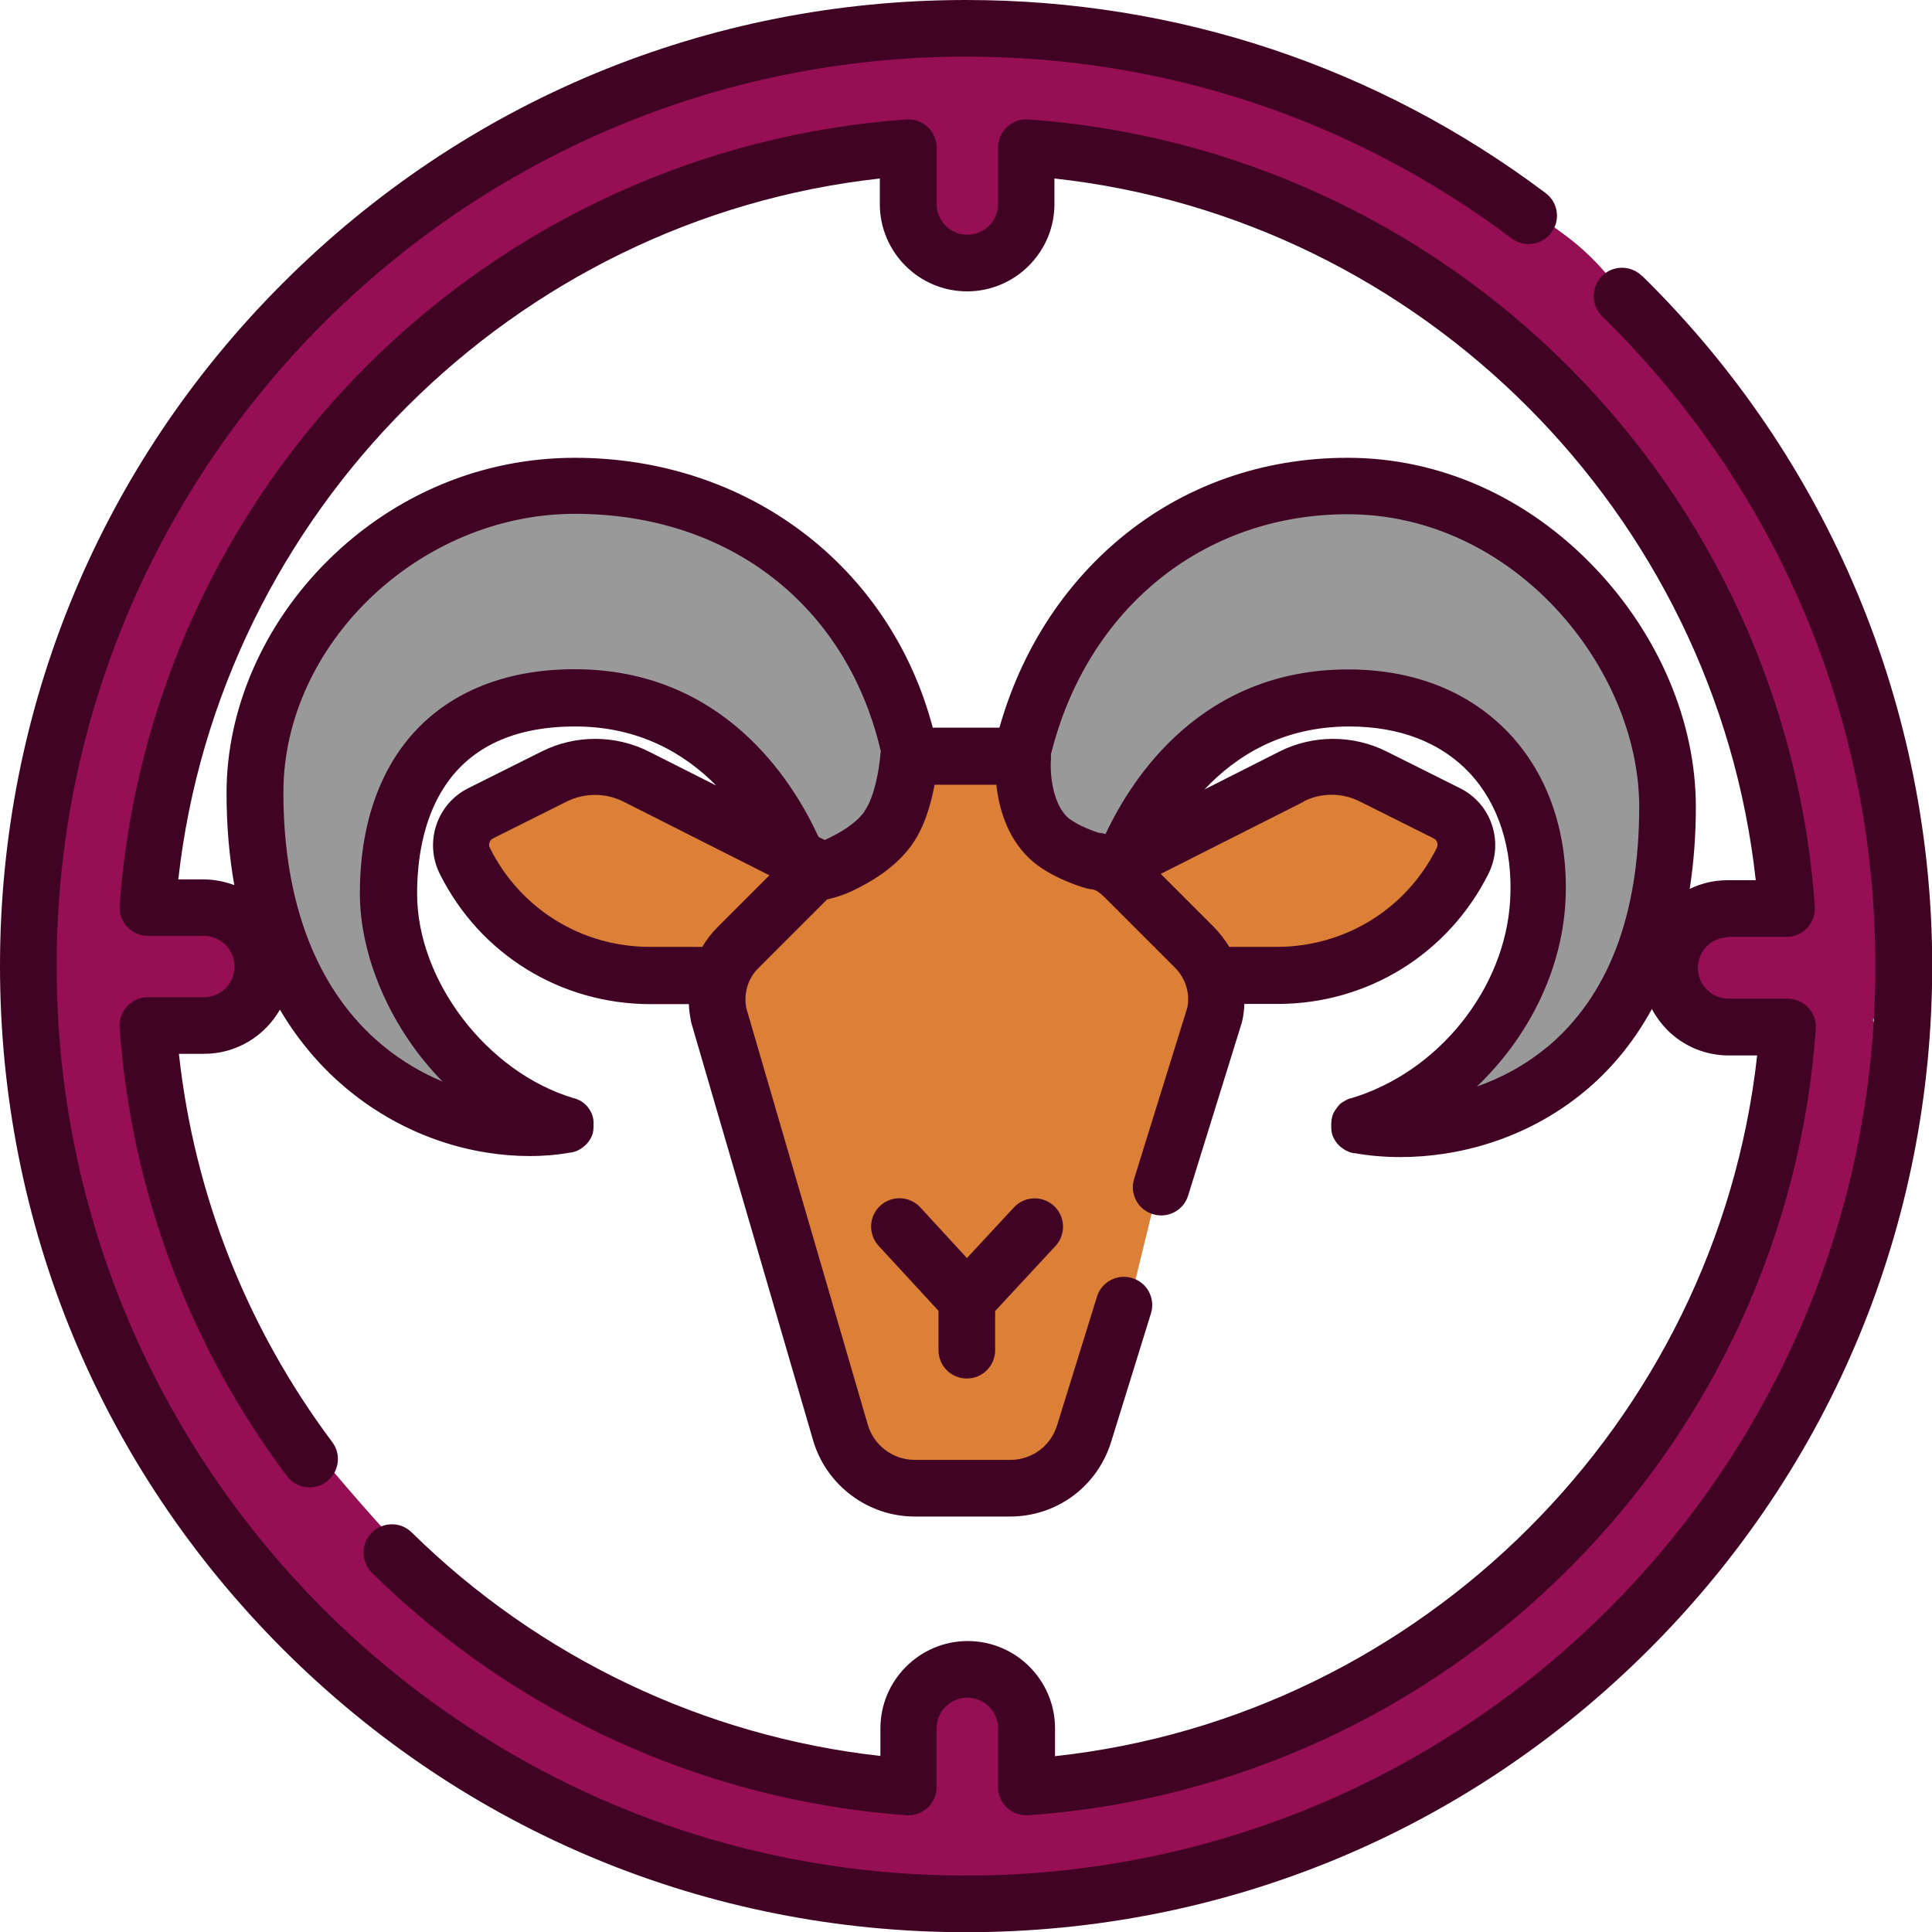 <?xml version="1.0" encoding="UTF-8"?><svg id="Capa_2" xmlns="http://www.w3.org/2000/svg" viewBox="0 0 94.49 94.49"><defs><style>.cls-1{fill:#410324;}.cls-2{fill:#dc7f37;}.cls-3{fill:#999;}.cls-4{fill:#960e53;}</style></defs><g id="Capa_1-2"><path class="cls-2" d="m70.13,40.55c-.79-1.32-2.6-1.59-4-1.71-1.31-.11-2.72.05-3.96.49-1.23.43-2.3,1.09-3.4,1.76-.8.49-1.85,1.21-2.84,1-.29-.06-.58-.07-.86-.03-.3-.37-.61-.74-.93-1.1-.5-.58-1.19-1.33-1.91-1.61-.01,0-.02,0-.03-.01,0,0,0-.01,0-.02-.21-.38-.43-.74-.75-1.04-1.4-1.36-3.3-.52-4.84.05-.23.08-.59-.09-.83,0-.55-.21-1.14-.18-1.72-.29-1.91-.36-3.69.72-3.67,2.81,0,.13.01.27.02.4-.74.18-1.38.61-1.9,1.16-.18-.12-.38-.22-.59-.29-2.38-.78-4.47-2.28-6.81-3.18-2.47-.96-6.38-1.5-7.98,1.21-1.8,3.06,1.88,6.16,4.68,6.59,1.43.22,2.9.06,4.35.12,1.23.05,2.44.19,3.64.39-.06.1-.12.2-.16.31-.8,1.8-.14,3.63.42,5.4.53,1.68,1.05,3.35,1.58,5.02,1.1,3.46,2.19,6.93,3.33,10.38.53,1.6,1.21,3.1,2.72,4,1.36.81,3.02.91,4.56.83.92-.04,1.81-.15,2.61-.65.98-.61,1.42-1.65,1.72-2.71.22-.78.39-1.57.53-2.37,1.85-.77,2.03-3.27,2.45-4.98.48-1.96.96-3.92,1.43-5.88.49-2.01,1.09-4.02,1.32-6.07.13-1.12.01-2.18-.26-3.19,2.43.29,4.89.12,7.2-.76,2.24-.85,6.73-2.94,4.88-6.03Z"/><path class="cls-4" d="m92.23,47.31c-.04-.13-.08-.25-.13-.36.16-2.08.35-4.2.17-6.24-.24-2.77-1.58-5.28-2.67-7.79-1.11-2.55-2.22-5.1-3.33-7.65-1.02-2.35-2.08-4.59-3.69-6.61-.32-.4-.8-.6-1.3-.63-1.07-2.52-2.37-4.75-4.67-6.48-2.58-1.94-5.69-3.48-8.66-4.74-3.07-1.31-6.28-2.21-9.52-3.01-3.39-.84-6.92-1.76-10.45-1.56-.63-.28-1.34-.28-2.08-.23-3.55.27-7.13.59-10.6,1.42-6.56,1.59-12,5.46-17.28,9.47-1.08-.26-2.26-.04-3.05.84-3.95,4.47-7.11,9.59-9.84,14.88-1.41,2.74-2.69,5.6-3.49,8.58-.83,3.07-1.2,6.25-1.6,9.4-.14,1.13.62,2.21,1.61,2.81-.03,1.04.12,2.1.24,3.12.24,1.94.53,3.87.81,5.81.24,1.72.35,3.55.81,5.23.47,1.74,1.47,3.37,2.33,4.94.8,1.45,1.64,2.88,2.63,4.21,2.09,2.82,4.87,4.9,7.09,7.58.4.48.97.77,1.59.89.08.13.18.26.3.39,1.57,1.68,3.61,2.64,5.71,3.46.11.52.43,1,1.01,1.29,4.78,2.4,9.89,4.09,15.18,4.88,1.34.2,2.69.37,4.05.47.96.07,2.05.22,3.07.14.26.21.57.38.95.5,1.07.32,2.27.09,3.35-.04,1.44-.18,2.87-.42,4.28-.74,2.45-.56,4.86-1.33,7.23-2.17,2.4-.84,4.85-1.66,7.13-2.81,2.2-1.11,4.04-2.75,5.79-4.47,1.7-1.68,3.47-3.24,5.28-4.79,1.85-1.58,3.54-3.25,4.97-5.23,1.36-1.88,2.37-3.97,3.21-6.13,1.79-4.61,2.5-9.56,3.15-14.44.08-.57.01-1.13-.21-1.61.15-.23.26-.49.32-.79.35-.53.48-1.21.31-1.82Zm-42.54,41.9s0,0,0,0c0,.01,0,.02,0,.03,0,0,0-.02,0-.03Zm31.22-18.4c-1.32,1.54-2.88,2.85-4.43,4.16-1.57,1.33-3.05,2.72-4.51,4.15-1.34,1.32-2.7,2.55-4.36,3.45-1.75.95-3.66,1.57-5.53,2.24-2.26.81-4.54,1.58-6.87,2.19-1.21.31-2.44.59-3.68.79-.48.08-.96.15-1.45.2-.08,0-.16.01-.24.02.06-1.58-.4-3.3-.92-4.46-.88-1.95-4.31-1.02-4.09,1.11.09.92.18,1.83.27,2.75-.41-.02-.81-.04-1.22-.06-2.02-.13-4.01-.4-5.99-.81-1.99-.41-3.95-.94-5.87-1.6-.03-.03-.05-.06-.08-.09-1.78-1.7-3.98-2.62-6.25-3.49-1.7-.65-3.37-1.24-4.69-2.41.33-1.11-.24-2.02-1.13-2.96-2.04-2.17-3.79-4.28-5.64-6.46-.08-.09-.12-.14-.15-.17-.02-.03-.06-.1-.14-.21-.19-.27-.38-.54-.57-.81-.43-.64-.83-1.3-1.22-1.97-.72-1.24-1.38-2.52-2.04-3.79-.06-.11-.1-.18-.13-.22-.01-.05-.03-.11-.05-.19-.11-.37-.2-.75-.27-1.13-.13-.75-.22-1.51-.33-2.26-.22-1.56-.44-3.11-.66-4.67-.06-.41-.12-.82-.17-1.23,0-.03,0-.06-.01-.09-.02-.19-.05-.38-.07-.57-.06-.53-.12-1.07-.15-1.6.45-.1.89-.22,1.33-.31,3.16-.66,3.13-5.68,0-6.36-.84-.18-1.7-.32-2.55-.43.03-.21.07-.43.1-.64.23-1.37.51-2.72.87-4.06.19-.71.41-1.41.66-2.11.11-.32.23-.63.35-.94.03-.07.21-.52.24-.6.51-1.19,1.08-2.35,1.68-3.49,1.24-2.37,2.56-4.71,4-6.96.72-1.13,1.46-2.23,2.25-3.31.13-.18.26-.36.4-.54.18-.23.24-.32.2-.26.03-.04.06-.08.1-.13.1-.13.21-.26.31-.39.45-.56.92-1.11,1.4-1.65.48-.54.79-1.23.9-1.94,3.65-2.78,7.39-5.6,11.62-7.41,2.28-.98,4.72-1.57,7.17-1.97,1.16-.19,2.33-.32,3.5-.44.66-.06,1.32-.12,1.98-.17-.13.39-.25.78-.33,1.19-.22,1.25-.16,2.57.59,3.65.51.73,1.27,1.19,2.19,1.05.78-.12,1.69-.72,1.83-1.57.23-1.39.45-2.78.68-4.17,2.48.13,4.93.77,7.34,1.37,2.92.72,5.84,1.5,8.63,2.62,1.37.55,2.74,1.2,4.07,1.91-.1.59.07,1.23.65,1.77,2.56,2.4,5.12,4.81,7.68,7.21.44.41,1.02.64,1.6.63,1.21,1.66,1.99,3.65,2.8,5.52,1.04,2.38,2.08,4.77,3.11,7.15.84,1.93,2.12,4.09,2.24,6.24.08,1.46,0,2.95-.09,4.43-1.38-.13-2.76-.27-4.13-.4-1.18-.11-2.2,1.09-2.2,2.2,0,1.28,1.01,2.08,2.2,2.2,1.35.13,2.71.26,4.06.39-.08.15-.14.32-.16.5-.94,6.97-1.89,14.91-6.66,20.45Z"/><path class="cls-3" d="m43.4,36.22c-.1-.06-.24-1.91-.35-1.95.05-.21-.65-1.05-.7-1.29-.78-4.35-6.13-7.45-10.38-8.33-.57-.12-1.26-.1-1.78.15-3.15-.78-6.42-1.03-8.74.91-1.97.13-3.75,1.67-5.34,2.98-1.67,1.38-2.76,3.45-3.23,5.54-1.19,5.32.16,9.86,2.14,14.65.28.67,1.82,2.59,2.35,2.41.4.54,1.2,0,1.6.54.32.48.67.93,1.03,1.36.79.94,2.47-.33,1.73-1.33-.37-.49-.74-.99-1.11-1.48-2.57-3.89-3.71-9.6-1.07-13.59,1.37-2.07,3.58-3.28,6.01-3.6.67-.09,1.32.27,1.97.09,2.55.68,4.64,2.02,7.16,2.83.32.24.63.49.93.76.63,1.01,1.75.99,2.38,2.01-.04.21-.06.43-.06.66.01,1.43,3.99,3.06,4.09,1.66,0-.11.02-.21.04-.32.4-1.52,3.57-3.32,1.33-4.67Z"/><path class="cls-3" d="m80.3,34.7c-.48-2.1-1.56-4.16-3.23-5.54-1.59-1.32-3.54-3.36-5.51-3.49-2.31-1.94-5.43-1.19-8.57-.41-.27-.16-.6-.26-.94-.26-2.09-.03-4.39,1.37-5.93,2.66-1.74,1.45-3.07,3.42-3.75,5.58-.15.47-.58.15-.51.64-.11.04.1.98,0,1.05-2.24,1.35-1,3.3-.6,4.82.02.1,1.04,1.04,1.05,1.15.1,1.4,2.94.54,2.96-.89,0-.23-.02-.45-.06-.66.63-1.01,1.73-1.47,2.36-2.49.3-.27.61-.52.93-.76,2.52-.81,4.58-2.11,7.13-2.78.27.08.54.14.81.18,1.27.21,2.53.28,3.72.81,1.09.49,2.06,1.22,2.86,2.12,1.76,1.96,2.19,4.58,2.04,7.14-.15,2.55-1,5.06-2.41,7.2-.39.52-.78,1.04-1.17,1.56-.74.99.92,2.29,1.73,1.33.36-.43.78-.15,1.11-.63.4-.54,1.17-.62,1.57-1.16.53.18,2.23-1.99,2.51-2.67,1.97-4.78,3.14-9.2,1.93-14.51Z"/><path class="cls-1" d="m47.29,67.42c.76,0,1.38-.62,1.38-1.38v-1.92l2.95-3.18c.52-.56.49-1.44-.07-1.96-.56-.52-1.44-.49-1.96.07l-2.3,2.48-2.28-2.48c-.52-.56-1.39-.6-1.96-.08-.56.52-.6,1.39-.08,1.96l2.93,3.18v1.93c0,.76.62,1.38,1.38,1.38Z"/><path class="cls-1" d="m80.3,13.49c-.55-.53-1.42-.53-1.96.02-.53.55-.53,1.42.02,1.96,8.61,8.44,13.36,19.72,13.36,31.78,0,24.53-19.95,44.48-44.48,44.48S2.77,71.77,2.77,47.25,22.72,2.77,47.25,2.77c9.71,0,18.93,3.07,26.68,8.89.61.46,1.48.33,1.94-.28.46-.61.34-1.48-.28-1.94C67.36,3.26,57.56,0,47.25,0c-12.62,0-24.48,4.91-33.41,13.84C4.91,22.76,0,34.63,0,47.25s4.91,24.48,13.84,33.41c8.92,8.92,20.79,13.84,33.41,13.84s24.48-4.91,33.41-13.84c8.92-8.92,13.84-20.79,13.84-33.41s-5.04-24.79-14.19-33.76Z"/><path class="cls-1" d="m84.48,45.82h2.9c.38,0,.75-.16,1.01-.44.26-.28.4-.66.37-1.04-.7-9.96-4.98-19.34-12.06-26.42-7.08-7.08-16.46-11.37-26.41-12.08-.38-.03-.76.11-1.04.37s-.44.63-.44,1.01v2.76c0,.83-.67,1.5-1.5,1.5s-1.5-.67-1.5-1.5v-2.76c0-.38-.16-.75-.44-1.01-.28-.26-.66-.4-1.04-.37-9.95.71-19.32,4.99-26.4,12.06-7.07,7.07-11.36,16.44-12.08,26.39-.03.38.11.76.37,1.04.26.28.63.44,1.01.44h2.74c.4,0,.78.16,1.06.44.28.28.44.66.44,1.06,0,.83-.67,1.5-1.5,1.5h-2.74c-.38,0-.75.16-1.01.44-.26.28-.4.66-.37,1.04.56,7.96,3.39,15.55,8.18,21.94.46.61,1.33.74,1.94.28.61-.46.74-1.33.28-1.94-4.17-5.57-6.75-12.1-7.5-18.99h1.23c1.59,0,2.97-.87,3.71-2.16,1.01,1.71,2.18,2.96,3.26,3.86,2.93,2.44,6.27,3.3,8.95,3.3.71,0,1.38-.06,1.98-.17,0,0,.01,0,.02,0,0,0,.01,0,.02,0,.06-.01.11-.03.17-.04.01,0,.02,0,.04-.01.06-.02.12-.05.18-.08,0,0,0,0,0,0,.06-.03.12-.07.17-.11,0,0,.02-.01.03-.02.05-.04.1-.08.15-.13,0,0,.01-.01.02-.02.04-.04.08-.09.11-.13,0,0,.01-.02.02-.03.04-.05.07-.11.1-.17,0-.01.01-.02.02-.04.03-.06.05-.12.07-.19,0,0,0,0,0,0,0-.01,0-.02,0-.03,0-.03.02-.06.02-.09,0-.02,0-.03,0-.05,0-.03,0-.05.01-.08,0-.02,0-.04,0-.07,0-.02,0-.04,0-.07,0-.03,0-.05,0-.08,0-.02,0-.04,0-.05,0-.03,0-.06-.01-.09,0-.01,0-.02,0-.03,0,0,0,0,0-.01,0-.03-.01-.06-.02-.08,0-.02,0-.03-.01-.05,0-.02-.02-.04-.02-.07,0-.02-.01-.04-.02-.06,0-.02-.02-.03-.02-.05-.01-.02-.02-.05-.04-.07,0-.01-.02-.03-.02-.04-.01-.02-.03-.05-.04-.07-.01-.02-.02-.03-.04-.05-.01-.02-.03-.04-.04-.06-.02-.03-.04-.05-.07-.08,0,0-.01-.01-.02-.02-.09-.09-.19-.17-.3-.23,0,0,0,0-.01,0-.03-.02-.06-.03-.09-.04-.01,0-.02-.01-.04-.02-.02-.01-.05-.02-.08-.03-.02,0-.04-.01-.06-.02,0,0-.01,0-.02,0-4.23-1.26-7.66-5.74-7.66-10,0-3.06,1-8.18,7.73-8.18,3.13,0,5.36,1.33,6.9,2.89l-3.29-1.66c-1.64-.83-3.6-.83-5.24-.01l-3.6,1.8c-1.54.77-2.16,2.65-1.39,4.19,1.96,3.93,5.91,6.37,10.31,6.37h1.87c.01.27.05.54.1.81,0,.03.02.06.02.1l5.96,20.43c.64,2.19,2.68,3.72,4.96,3.72h4.67c2.28,0,4.26-1.46,4.94-3.64l1.95-6.29c.23-.73-.18-1.51-.91-1.73-.73-.23-1.51.18-1.73.91l-1.95,6.29c-.31,1.01-1.23,1.69-2.29,1.69h-4.67c-1.06,0-2.01-.71-2.3-1.73l-5.94-20.37c-.14-.71.08-1.45.6-1.96l3.35-3.35s.08-.02.12-.03c.25-.06.62-.16,1.1-.38.83-.4,2.04-1.06,2.89-2.21.65-.88.98-2.08,1.15-2.99h3.02c.12,1.09.5,2.54,1.6,3.59.98.95,2.63,1.43,2.82,1.48.07.02.15.03.22.04.23.03.35.1.7.44l3.4,3.4c.51.51.74,1.24.6,1.95l-2.6,8.37c-.23.73.18,1.51.91,1.73.73.23,1.51-.18,1.73-.91l2.62-8.44s.02-.08.03-.12c.06-.27.09-.54.1-.81h1.63c4.39,0,8.34-2.44,10.31-6.37.37-.75.43-1.59.17-2.38s-.82-1.43-1.56-1.8l-3.6-1.8c-1.64-.82-3.6-.82-5.24.01l-3.66,1.85c1.55-1.65,3.83-3.08,7.09-3.08,2.44,0,4.47.78,5.86,2.26,1.43,1.51,2.14,3.72,2,6.22-.24,4.35-3.52,8.44-7.8,9.71,0,0-.01,0-.02,0-.02,0-.04.01-.06.02-.02,0-.05.02-.07.03-.01,0-.03.01-.04.02-.03.01-.06.03-.08.04,0,0-.01,0-.02.01-.03.02-.06.04-.1.06,0,0,0,0,0,0-.03.02-.07.05-.1.07,0,0,0,0-.01.01-.03.02-.06.05-.08.08-.01.01-.02.02-.03.04-.02.02-.04.04-.05.06-.02.02-.03.05-.05.07,0,.01-.02.02-.03.04-.02.03-.03.05-.05.08,0,.01-.01.02-.02.03-.01.03-.03.05-.04.08,0,.01-.01.03-.02.04,0,.02-.02.04-.02.07,0,.02-.02.04-.02.06,0,.02,0,.04-.01.05,0,.03-.01.05-.02.08,0,0,0,0,0,.01,0,.01,0,.02,0,.04,0,.03,0,.06-.01.09,0,.02,0,.04,0,.06,0,.03,0,.05,0,.08,0,.02,0,.05,0,.07,0,.02,0,.04,0,.07,0,.03,0,.05.01.08,0,.02,0,.04,0,.05,0,.03.01.06.02.09,0,.01,0,.02,0,.03,0,0,0,0,0,0,.02.06.04.13.07.19,0,.01.01.02.02.04.03.06.06.11.1.17,0,0,.01.02.02.03.03.05.07.09.11.13,0,0,.01.02.02.02.05.05.09.09.15.13,0,0,.02.01.03.02.05.04.11.07.17.11,0,0,0,0,0,0,.06.03.12.05.18.08.01,0,.02,0,.04.01.05.02.11.03.17.04,0,0,.01,0,.02,0,0,0,.01,0,.02,0,.68.12,1.43.19,2.23.19,2.78,0,6.15-.84,9.02-3.22,1.1-.91,2.29-2.21,3.28-4.02.2.37.45.71.75,1.02.81.81,1.88,1.25,3.02,1.25h1.38c-1.99,17.94-16.39,32.32-34.34,34.27v-1.36c0-2.36-1.92-4.27-4.27-4.27s-4.27,1.92-4.27,4.27v1.35c-8.61-.96-16.7-4.81-22.92-10.93-.54-.54-1.42-.53-1.96.01-.54.54-.53,1.42.01,1.96,7.04,6.94,16.32,11.15,26.14,11.86.38.03.76-.11,1.04-.37s.44-.63.44-1.01v-2.87c0-.83.67-1.5,1.5-1.5s1.5.67,1.5,1.5v2.87c0,.38.16.75.44,1.01.26.24.59.37.94.37.03,0,.06,0,.1,0,9.96-.69,19.35-4.97,26.43-12.05,7.09-7.07,11.38-16.45,12.09-26.41.03-.38-.11-.76-.37-1.04-.26-.28-.63-.44-1.01-.44h-2.89c-.4,0-.78-.16-1.06-.44-.28-.28-.44-.66-.44-1.06,0-.83.67-1.5,1.5-1.5Zm-49.38-.48c-.29.29-.55.62-.75.97h-2.56c-3.34,0-6.34-1.85-7.83-4.84-.09-.17-.02-.38.16-.47l3.6-1.8c.86-.43,1.9-.43,2.76,0l7.15,3.61-2.52,2.52Zm7.18-5.65c-.47.64-1.24,1.06-1.85,1.35-.04.02-.07.03-.1.04l-.3-.15c-1.28-2.8-4.7-8.2-11.93-8.2-3.32,0-6.04,1.08-7.88,3.12-1.72,1.91-2.62,4.62-2.62,7.83s1.59,6.73,4.05,9.22c-1-.42-2.01-1-2.96-1.79-3.16-2.63-4.83-6.9-4.83-12.35,0-7.26,6.66-13.63,14.26-13.63s13.28,4.53,14.94,11.54c0,.02.01.03.02.05,0,.05-.01.1-.02.14-.05.74-.3,2.16-.78,2.81Zm21.47-.49c.86-.44,1.89-.44,2.76,0l3.6,1.8c.11.05.16.14.18.2.02.06.03.16-.02.27-1.49,2.99-4.49,4.84-7.83,4.84h-2.32c-.21-.35-.46-.67-.75-.97l-2.6-2.6,6.99-3.53Zm11.9,12.02c-1.07.89-2.25,1.51-3.42,1.92,2.49-2.37,4.14-5.62,4.33-9.01.18-3.26-.8-6.2-2.76-8.27-1.93-2.04-4.65-3.12-7.87-3.12-7.11,0-10.53,5.22-11.86,8.05-.11-.03-.21-.05-.33-.06-.48-.15-1.23-.47-1.55-.78-.78-.76-.84-2.32-.79-2.85,0-.07,0-.14,0-.21,1.77-7.13,7.46-11.74,14.51-11.74,8.16,0,14.26,7.55,14.26,14.31,0,5.31-1.52,9.27-4.52,11.77Zm6.99-7.75c.19-1.22.3-2.55.3-4.01,0-4.14-1.8-8.39-4.93-11.68-3.31-3.48-7.61-5.39-12.1-5.39-4.17,0-8.02,1.36-11.12,3.94-2.82,2.35-4.86,5.54-5.91,9.26h-3.26c-2.09-7.91-9.06-13.2-17.51-13.2-4.51,0-8.8,1.78-12.07,5.02-3.15,3.12-4.96,7.26-4.96,11.37,0,1.66.14,3.16.38,4.51-.48-.18-.99-.28-1.52-.28h-1.22C10.72,25.08,25.11,10.71,43.03,8.73v1.25c0,2.36,1.92,4.27,4.27,4.27s4.27-1.92,4.27-4.27v-1.25c17.95,1.97,32.33,16.37,34.3,34.32h-1.38c-.66,0-1.28.15-1.84.42Z"/></g></svg>